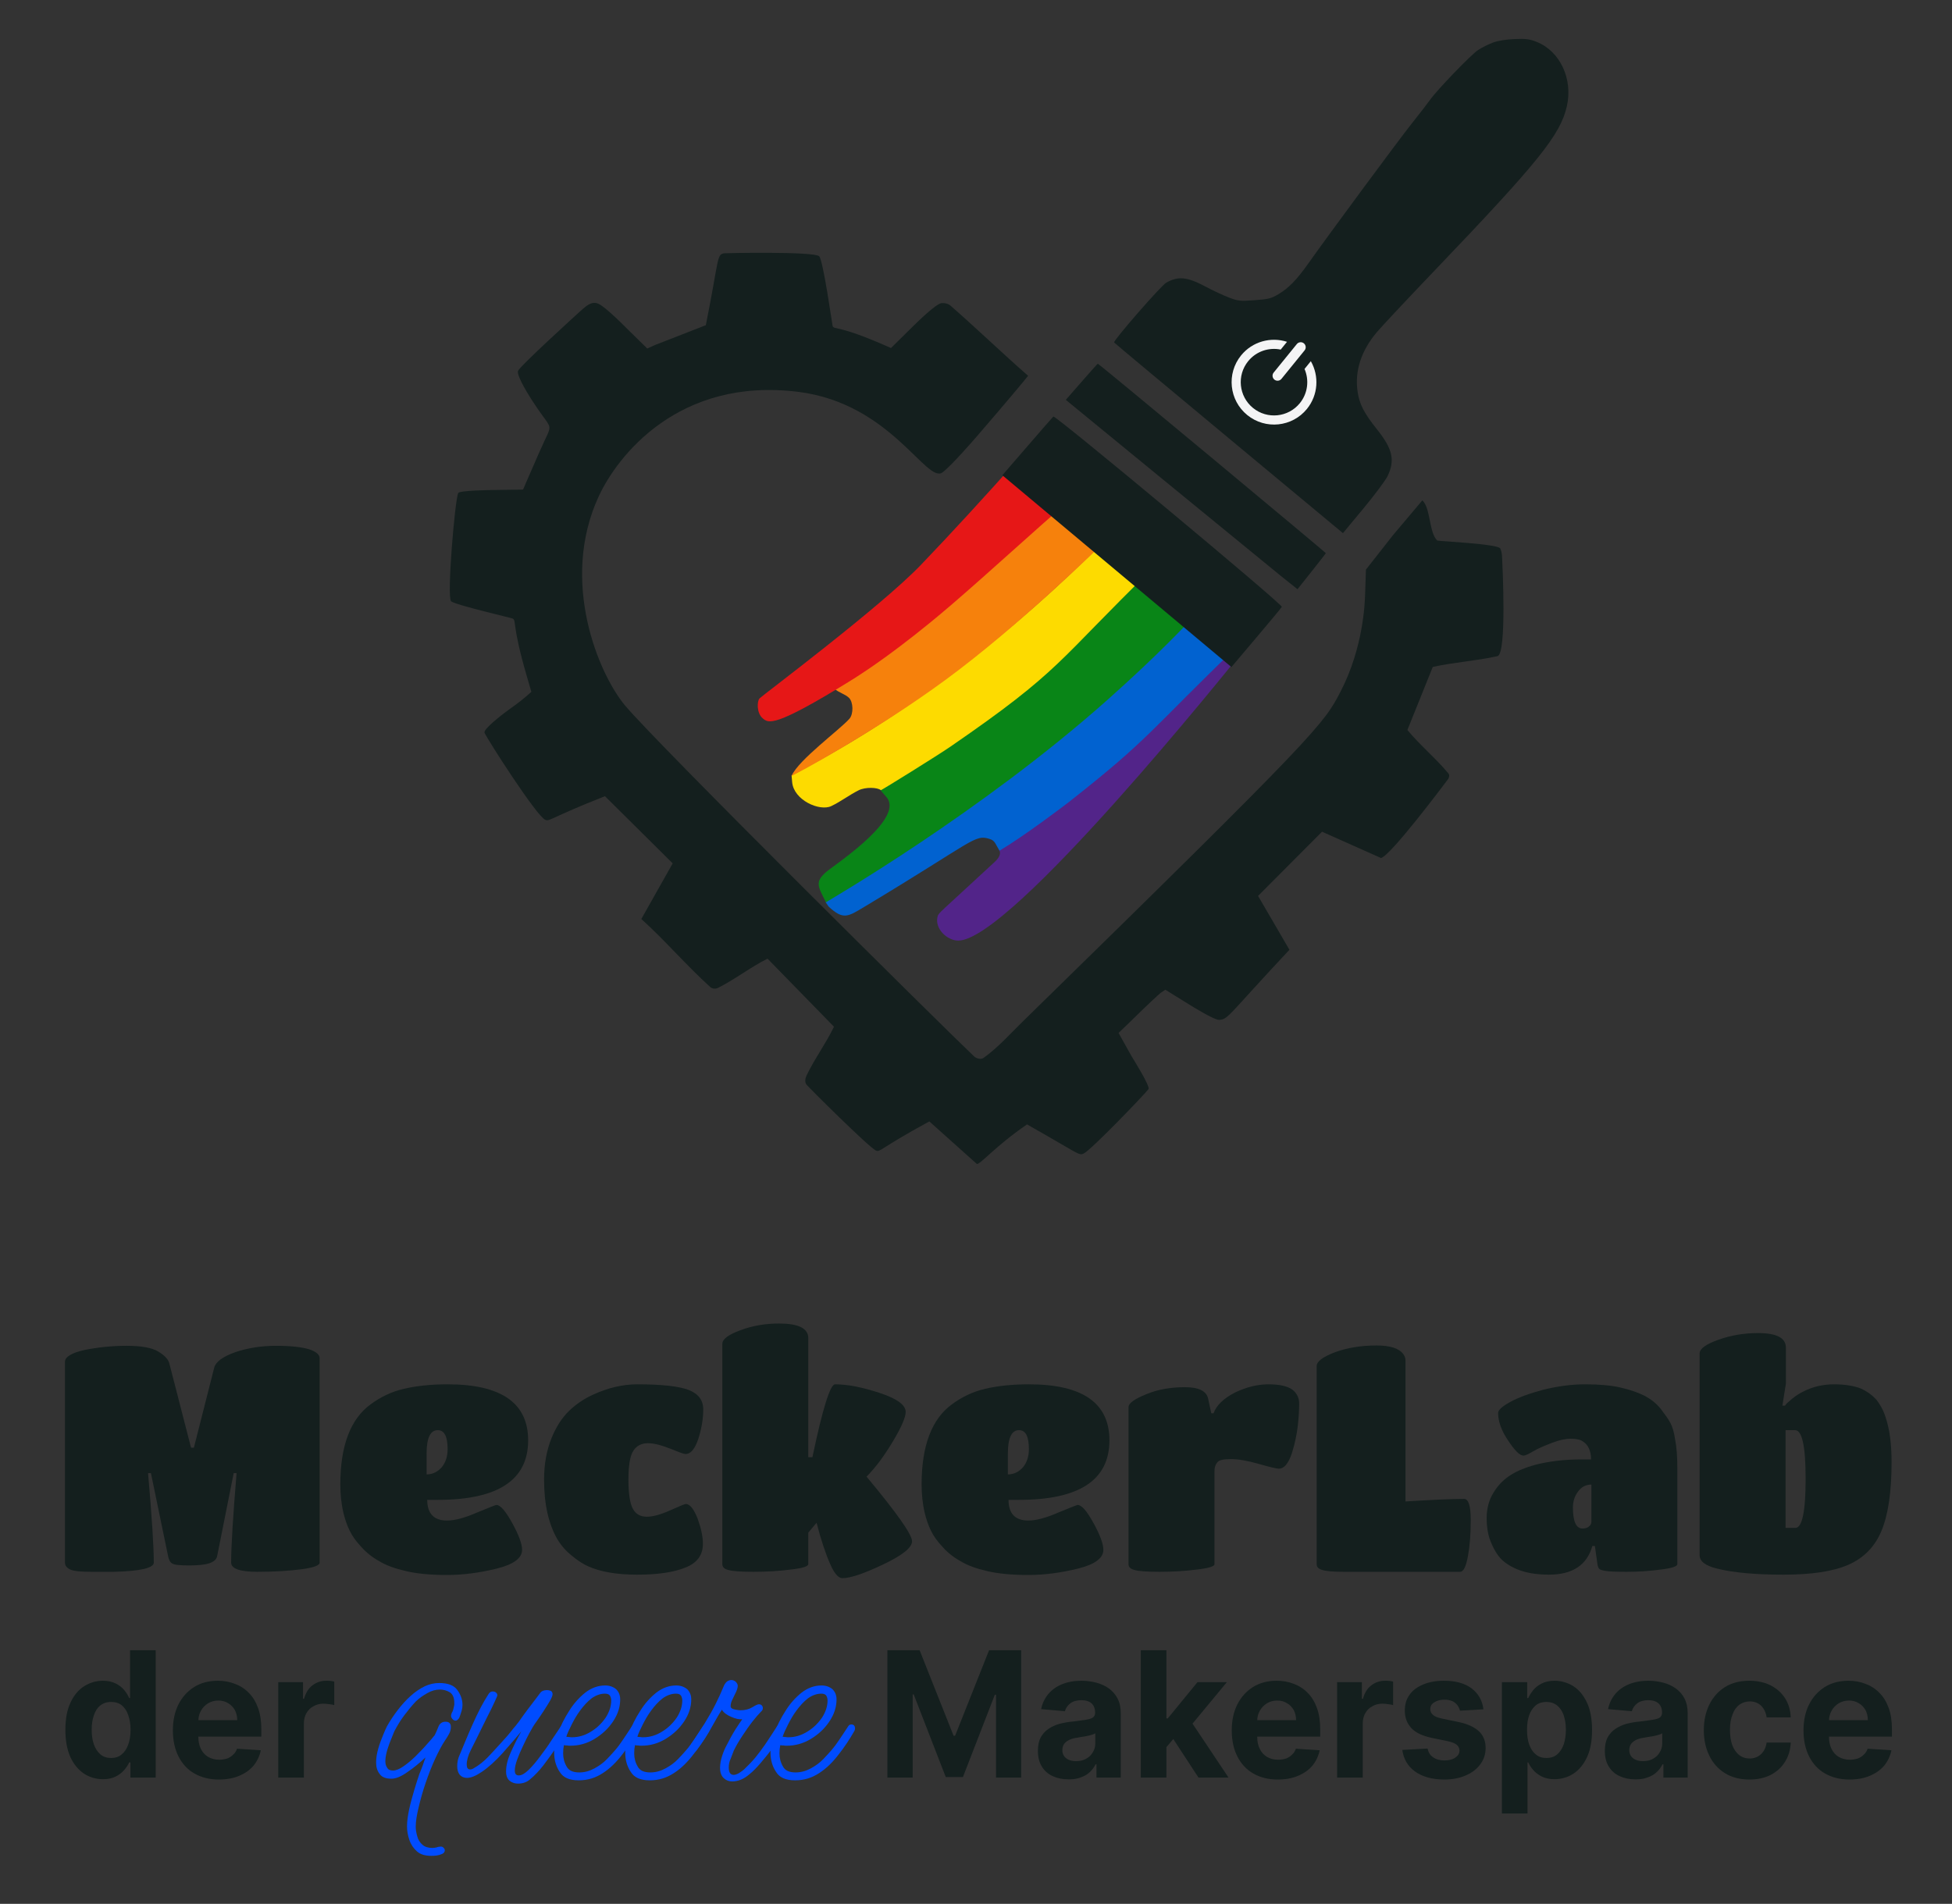 <?xml version="1.0" encoding="UTF-8" standalone="no"?>
<!DOCTYPE svg PUBLIC "-//W3C//DTD SVG 1.1//EN" "http://www.w3.org/Graphics/SVG/1.1/DTD/svg11.dtd">
<svg width="100%" height="100%" viewBox="0 0 1307 1275" version="1.1" xmlns="http://www.w3.org/2000/svg" xmlns:xlink="http://www.w3.org/1999/xlink" xml:space="preserve" xmlns:serif="http://www.serif.com/" style="fill-rule:evenodd;clip-rule:evenodd;stroke-linejoin:round;stroke-miterlimit:2;">
    <rect x="0" y="0" width="1307" height="1275" fill="#333333" stroke="none"/>
    <g id="ArtBoard2" transform="matrix(0.488,0,0,0.607,429.812,169.312)">
        <rect x="-881" y="-279" width="2679" height="2101" style="fill:none;"/>
        <clipPath id="_clip1">
            <rect x="-881" y="-279" width="2679" height="2101"/>
        </clipPath>
        <g clip-path="url(#_clip1)">
            <g id="ArtBoard1" transform="matrix(1.791,0,0,1.671,-273.513,-477.682)">
                <rect x="-1" y="113" width="904" height="791" style="fill:none;"/>
                <g transform="matrix(1.144,0,0,0.986,-130.306,13.385)">
                    <path d="M302.354,276.671C297.38,277.692 299.145,279.937 290.197,324.815L256.225,338.065L250.95,340.418L239.725,329.402C235.226,324.987 230.823,320.459 226.07,316.317C217.174,308.566 215.079,307.275 206.331,315.232C202.895,318.357 165.571,352.308 164.428,355.41C163.189,358.769 173.071,374.005 174.04,375.5C184.291,391.307 186.737,390.977 184.892,396.198C183.906,398.988 183.36,398.706 169.901,430.009L167.801,434.889L146.934,435.195C145.122,435.221 125.193,435.512 124.376,437.193C122.169,441.732 116.621,506.998 119.615,509.695C122.307,512.119 159.578,520.696 160.724,521.23C163.577,522.56 159.986,524.352 170.184,559.424L173.361,570.349L169.431,573.769C164.878,577.73 159.797,581.041 155,584.704C153.828,585.599 140.901,595.469 142,597.771C144.741,603.514 176.832,653.449 182.587,655.976C185.74,657.36 185.49,654.833 222.648,640.213L268,685.193L247,722.448C263.081,736.943 277.15,753.571 293.231,768.066C294.477,769.189 296.73,769.376 298.231,768.628C309.761,762.886 319.988,754.742 331.518,749L376,794.581C370.62,805.859 363.017,815.984 357.637,827.263C356.776,829.068 356.311,831.691 357.548,833.263C359.331,835.53 398.997,874.927 404.007,877.452C406.921,878.92 406.493,876.103 439.865,858C442.408,860.277 471.658,886.46 471.658,886.46C473.739,887.151 484.137,874.45 505.288,860C539.773,879.452 539.954,881.14 543.27,879.485C548.442,876.904 584.427,839.479 586.621,836.358C587.922,834.508 576.225,815.904 575.163,814.124L566.585,798.749L574.059,791.55C584.22,781.541 593.746,772.557 595.229,771.586L597.924,769.82L614.2,779.91C615.707,780.844 630.815,790.211 633.928,790C640.146,789.579 639.297,787.6 681,743.05L660,706.993L702.833,664C705.996,665.41 742.365,681.623 742.365,681.623C749.123,679.605 783.941,633.196 787.271,628.757C788.018,627.762 788.304,625.99 787.51,625.032C778.98,614.751 768.53,606.17 760,595.889L776.987,553.679C791.276,550.461 806.038,549.653 820.327,546.435C826.683,545.004 823.648,484.889 823.377,479.539C823.288,477.774 822.958,475.974 822.227,474.365C820.804,471.235 780.482,469.429 780.037,469.023C774.406,463.888 775.643,447.246 770.012,442.111L750.218,465.591L732.239,488.5L731.666,505.5C731.487,510.816 730.482,540.689 715.345,569.96C704.057,591.789 701.82,596.116 502.281,791.243C493.795,799.542 485.835,808.561 476.177,815.461C474.431,816.708 471.384,815.904 469.823,814.432C450.121,795.861 257.786,605.336 236.115,579.5C218.402,558.382 192.199,496.23 218.437,439.482C230.886,412.556 271.822,359.386 352.166,369.463C414.317,377.258 438.081,431.411 448.721,423.361C454.985,418.622 470.645,400.466 472.445,398.378C492.467,375.165 503.328,362.111 506.017,358.692C489.589,344.39 470.506,326.059 454.078,311.757C452.512,310.394 450.173,309.876 448.102,310.007C444.462,310.238 430.811,323.706 429.446,325.053L414.189,340.106L410.345,338.421C378.46,324.443 376.451,328.092 375.093,325.41C374.987,325.2 368.726,281.112 366.096,278.65C362.526,275.308 303.053,276.528 302.354,276.671" style="fill:rgb(20,31,30);"/>
                </g>
                <g transform="matrix(0.997,-0.064,0.085,0.982,-33.449,38.686)">
                    <g transform="matrix(1.144,0,0,1.001,-195.532,61.935)">
                        <path d="M687.56,495.688C626.977,551.562 571.842,588.212 561,595.22C548.763,603.13 535.236,607.952 523.163,616.11C522.604,616.488 526.703,619.261 519.733,624.818C480.416,656.165 479.852,655.874 479.026,658.25C476.198,666.39 484.377,674.957 491.625,675.457C526.702,677.879 683.695,509.643 698.742,493.519C697.141,492.119 695.161,489.671 694.422,490.079C694.422,490.079 691.321,492.381 689.387,494.164" style="fill:rgb(82,36,137);"/>
                    </g>
                    <g transform="matrix(1.144,0,0,1.001,-194.387,61.935)">
                        <path d="M664.941,469.333C559.944,565.965 439.312,619.905 417.772,630.609L403.917,643.205L405.772,646.342C414.923,656.086 417.951,654.061 429.831,648.085C506.496,609.52 506.691,605.079 516.713,609.142C520.399,610.636 520.212,613.069 522.714,617.408C539.062,609.349 567.987,590.701 571.697,588.205C629.125,549.562 627.473,546.065 694.387,490.478C691.373,486.896 670.382,464.325 670.382,464.325L664.941,469.333" style="fill:rgb(1,98,208);"/>
                    </g>
                    <g transform="matrix(1.144,0,0,1.001,-194.387,61.935)">
                        <path d="M628,444.705C612.629,458.704 597.599,472.99 581.219,485.794C559.081,503.098 537.049,518.042 517.391,530.342C477.635,555.215 447.586,569.274 445.995,570.167C446.963,573.308 450.172,575.437 451.14,578.578C456.046,594.487 410.243,619.545 405.481,623.261C397.947,629.14 399.343,631.925 404.164,643.257C406.173,642.123 511.916,591.094 602.034,522.237C640.128,493.131 660.043,474.413 664.914,469.921L670.169,464.5L655.695,450.25C650.734,445.366 647.224,437.239 640.361,436.071C635.466,435.238 631.671,441.362 628,444.705Z" style="fill:rgb(9,133,23);"/>
                    </g>
                    <g transform="matrix(1.144,0,0,1.001,-194.387,62.937)">
                        <path d="M607.391,415.305C543.708,470.735 470.591,518.473 402.5,549.078L387.5,555.82L387.557,560.319C387.712,572.492 404.456,581.376 412.462,578.292C419.078,575.743 425.061,571.742 431.624,569.06C436.237,567.174 444.355,568.019 446.417,570.136C448.238,569.476 485.761,549.916 495.144,544.44C573.57,498.668 569.832,493.478 639.54,435.065L626.206,422.194L613.359,410.11L607.391,415.305" style="fill:rgb(253,219,0);"/>
                    </g>
                    <g transform="matrix(1.144,0,0,1.001,-193.243,62.937)">
                        <path d="M576.5,391.618C531.675,428.357 482.688,459.72 435,492.659C430.298,495.907 424.228,496.795 419.526,500.043C422.061,502.89 426.183,503.998 428.718,506.845C431.416,509.875 431.029,517.874 427.953,520.866C420.849,527.778 391.994,545.727 386.502,556.062C387.514,556.198 444.454,530.752 494.292,499.528C545.846,467.229 602.006,419.827 610.908,412.313L613.5,410.125L603.5,400.751C598,395.595 591.7,389.772 589.5,387.81L585.5,384.242L576.5,391.618" style="fill:rgb(246,129,12);"/>
                    </g>
                    <g transform="matrix(1.144,0,0,1.001,-193.243,61.935)">
                        <path d="M553.274,357.238C529.072,380.526 507.194,401.201 483.5,422.521C454.29,448.803 371.085,501.822 368.971,503.764C367.03,505.548 366.19,513.569 370.149,517.341C373.815,520.835 377.299,524.155 430.032,496.783C461.941,480.22 496.499,454.691 502,450.627C530.56,429.529 558.44,407.217 587,386.119L560.889,360.161L555.2,354.904" style="fill:rgb(230,23,23);"/>
                    </g>
                </g>
                <g id="pinsel-schalter-weiß" serif:id="pinsel schalter weiß" transform="matrix(1,0,0,1,1.144,0.986)">
                    <g id="pinsel-voll" transform="matrix(1.141,-0.074,0.085,0.984,-235.498,124.829)">
                        <path d="M601.013,306.519C601.013,306.519 623.774,284 624.148,284C624.947,284 767,421.465 767,421.841C767,422.218 746.283,444.5 746.283,444.5L735.892,434.855C730.176,429.551 601.013,306.519 601.013,306.519ZM554.889,353.631C554.889,353.631 591.657,317 591.873,317C594.256,317 735.054,453.259 734.953,455.468C734.927,456.036 698.294,493.124 698.294,493.124L554.889,353.631ZM904.105,89.527C907.574,88.558 912.733,88.119 918.556,88.298C926.045,88.527 928.582,89.05 933.217,91.318C948.321,98.707 955.614,117.758 950.179,135.628C944.439,154.504 928.853,171.141 853,239.358C834.025,256.423 815.544,273.399 811.931,277.083C800.694,288.542 795.328,301.626 796.212,315.409C796.763,323.993 799.382,330.234 807.255,341.73C816.785,355.646 817.947,363.296 812.08,373.505C810.501,376.252 802.507,385.445 794.316,393.933L779.422,409.365C779.422,409.365 636.142,271.103 636.092,270.617C635.922,268.977 670.255,235.107 673.785,233.432C682.265,229.408 688.133,230.464 700.348,238.216C704.665,240.956 711.19,244.615 714.848,246.349C720.996,249.261 722.295,249.5 732,249.5C741.44,249.5 743.067,249.221 748.121,246.739C755.268,243.229 761.13,238.055 769.671,227.716C785.038,209.115 835.603,150.465 845.674,139.561C851.628,133.114 857.625,126.454 859,124.761C864.026,118.573 888.842,96.404 893.706,93.757C896.458,92.259 901.137,90.355 904.105,89.527Z" style="fill:rgb(20,31,30);"/>
                    </g>
                    <g id="on-off-schalter" serif:id="on/off-schalter" transform="matrix(0.678,0.475,-0.639,0.678,369.405,-257.052)">
                        <g transform="matrix(1.24,0,0,1.068,-60.218,108.48)">
                            <path d="M673.855,237.027C685.054,241.381 693,252.27 693,265C693,281.557 679.557,295 663,295C646.443,295 633,281.557 633,265C633,252.27 640.946,241.381 652.145,237.027L652.145,244.112C644.611,248.039 639.462,255.923 639.462,265C639.462,277.991 650.009,288.538 663,288.538C675.991,288.538 686.538,277.991 686.538,265C686.538,255.923 681.389,248.039 673.855,244.112L673.855,237.027Z" style="fill:rgb(244,244,245);"/>
                        </g>
                        <g transform="matrix(0.462,-1.17354e-16,-4.57746e-16,1.104,482.857,132.582)">
                            <path d="M611,204.429L611,229.571C611,231.464 606.743,233 601.5,233C596.257,233 592,231.464 592,229.571L592,204.429C592,202.536 596.257,201 601.5,201C606.743,201 611,202.536 611,204.429Z" style="fill:rgb(244,244,245);"/>
                        </g>
                    </g>
                </g>
            </g>
            <g transform="matrix(2.878,0,0,2.314,-704.378,-774.661)">
                <g transform="matrix(12.647,0,0,12.647,-9739.16,-14288)">
                    <g transform="matrix(12,0,0,12,767.2,1205.95)">
                        <path d="M0.194,-0L0.122,-0C0.09,-0 0.068,-0.002 0.057,-0.007C0.046,-0.012 0.04,-0.019 0.04,-0.029L0.04,-0.66C0.04,-0.675 0.061,-0.688 0.102,-0.697C0.142,-0.705 0.186,-0.71 0.233,-0.71C0.28,-0.71 0.313,-0.704 0.333,-0.692C0.353,-0.68 0.365,-0.667 0.368,-0.654L0.436,-0.39L0.445,-0.39L0.509,-0.642C0.514,-0.66 0.536,-0.676 0.575,-0.69C0.614,-0.703 0.656,-0.71 0.703,-0.71C0.75,-0.71 0.784,-0.706 0.807,-0.699C0.829,-0.692 0.84,-0.682 0.84,-0.671L0.84,-0.029C0.84,-0.02 0.821,-0.013 0.783,-0.008C0.745,-0.003 0.699,-0 0.644,-0C0.589,-0 0.562,-0.01 0.562,-0.029C0.562,-0.082 0.568,-0.175 0.579,-0.31L0.57,-0.31L0.518,-0.049C0.516,-0.039 0.508,-0.032 0.494,-0.027C0.479,-0.022 0.458,-0.02 0.429,-0.02C0.4,-0.02 0.383,-0.022 0.377,-0.026C0.37,-0.03 0.366,-0.038 0.364,-0.049L0.31,-0.31L0.301,-0.31C0.313,-0.173 0.319,-0.079 0.319,-0.029C0.319,-0.012 0.277,-0.002 0.194,-0Z" style="fill:rgb(20,31,30);fill-rule:nonzero;"/>
                    </g>
                    <g transform="matrix(12,0,0,12,777.76,1205.95)">
                        <path d="M0.298,-0.226C0.298,-0.183 0.319,-0.161 0.36,-0.161C0.384,-0.161 0.415,-0.169 0.454,-0.186C0.493,-0.202 0.513,-0.21 0.515,-0.21C0.528,-0.21 0.544,-0.191 0.565,-0.153C0.586,-0.115 0.596,-0.087 0.596,-0.069C0.596,-0.043 0.569,-0.023 0.516,-0.01C0.463,0.003 0.411,0.01 0.36,0.01C0.309,0.01 0.266,0.006 0.232,-0.002C0.197,-0.01 0.169,-0.02 0.148,-0.033C0.126,-0.045 0.107,-0.06 0.091,-0.078C0.074,-0.096 0.062,-0.113 0.054,-0.13C0.046,-0.146 0.04,-0.164 0.035,-0.184C0.028,-0.213 0.025,-0.244 0.025,-0.275C0.025,-0.396 0.057,-0.48 0.12,-0.526C0.151,-0.549 0.186,-0.566 0.225,-0.575C0.264,-0.584 0.309,-0.589 0.362,-0.589C0.531,-0.589 0.615,-0.53 0.615,-0.413C0.615,-0.288 0.52,-0.226 0.331,-0.226L0.298,-0.226ZM0.296,-0.372L0.296,-0.306C0.315,-0.306 0.331,-0.314 0.344,-0.329C0.356,-0.344 0.362,-0.363 0.362,-0.385C0.362,-0.425 0.352,-0.445 0.331,-0.445C0.308,-0.445 0.296,-0.421 0.296,-0.372Z" style="fill:rgb(20,31,30);fill-rule:nonzero;"/>
                    </g>
                    <g transform="matrix(12,0,0,12,785.44,1205.95)">
                        <path d="M0.164,-0.017C0.148,-0.024 0.131,-0.035 0.113,-0.05C0.094,-0.065 0.079,-0.082 0.067,-0.102C0.039,-0.15 0.025,-0.213 0.025,-0.29C0.025,-0.338 0.033,-0.381 0.048,-0.419C0.063,-0.456 0.082,-0.485 0.104,-0.506C0.126,-0.527 0.151,-0.544 0.18,-0.557C0.226,-0.578 0.272,-0.589 0.318,-0.589C0.395,-0.589 0.449,-0.583 0.48,-0.571C0.51,-0.559 0.525,-0.539 0.525,-0.51C0.525,-0.481 0.52,-0.451 0.51,-0.419C0.499,-0.386 0.486,-0.37 0.469,-0.37C0.464,-0.37 0.448,-0.376 0.421,-0.387C0.393,-0.398 0.37,-0.404 0.351,-0.404C0.331,-0.404 0.316,-0.396 0.306,-0.381C0.295,-0.365 0.29,-0.334 0.29,-0.29C0.29,-0.245 0.295,-0.214 0.304,-0.198C0.313,-0.181 0.328,-0.173 0.348,-0.173C0.367,-0.173 0.392,-0.18 0.421,-0.193C0.45,-0.206 0.467,-0.213 0.47,-0.213C0.483,-0.213 0.495,-0.198 0.507,-0.168C0.518,-0.138 0.524,-0.111 0.524,-0.088C0.524,-0.052 0.505,-0.027 0.468,-0.013C0.431,0.002 0.38,0.009 0.317,0.009C0.253,0.009 0.202,0 0.164,-0.017Z" style="fill:rgb(20,31,30);fill-rule:nonzero;"/>
                    </g>
                    <g transform="matrix(12,0,0,12,792.04,1205.95)">
                        <path d="M0.305,-0.024C0.305,-0.017 0.286,-0.011 0.249,-0.007C0.212,-0.002 0.173,-0 0.132,-0C0.091,-0 0.065,-0.002 0.053,-0.006C0.041,-0.009 0.035,-0.015 0.035,-0.024L0.035,-0.716C0.035,-0.731 0.054,-0.745 0.092,-0.759C0.129,-0.773 0.17,-0.78 0.213,-0.78C0.274,-0.78 0.305,-0.765 0.305,-0.734L0.305,-0.36L0.318,-0.36C0.35,-0.513 0.374,-0.589 0.389,-0.589C0.428,-0.589 0.474,-0.58 0.529,-0.562C0.584,-0.544 0.611,-0.524 0.611,-0.502C0.611,-0.486 0.598,-0.455 0.571,-0.41C0.544,-0.365 0.517,-0.328 0.488,-0.299C0.583,-0.185 0.631,-0.117 0.631,-0.096C0.631,-0.076 0.601,-0.052 0.54,-0.023C0.479,0.006 0.437,0.02 0.412,0.02C0.4,0.02 0.387,0.006 0.374,-0.024C0.361,-0.053 0.346,-0.096 0.331,-0.154L0.305,-0.123L0.305,-0.024Z" style="fill:rgb(20,31,30);fill-rule:nonzero;"/>
                    </g>
                    <g transform="matrix(12,0,0,12,799.672,1205.95)">
                        <path d="M0.298,-0.226C0.298,-0.183 0.319,-0.161 0.36,-0.161C0.384,-0.161 0.415,-0.169 0.454,-0.186C0.493,-0.202 0.513,-0.21 0.515,-0.21C0.528,-0.21 0.544,-0.191 0.565,-0.153C0.586,-0.115 0.596,-0.087 0.596,-0.069C0.596,-0.043 0.569,-0.023 0.516,-0.01C0.463,0.003 0.411,0.01 0.36,0.01C0.309,0.01 0.266,0.006 0.232,-0.002C0.197,-0.01 0.169,-0.02 0.148,-0.033C0.126,-0.045 0.107,-0.06 0.091,-0.078C0.074,-0.096 0.062,-0.113 0.054,-0.13C0.046,-0.146 0.04,-0.164 0.035,-0.184C0.028,-0.213 0.025,-0.244 0.025,-0.275C0.025,-0.396 0.057,-0.48 0.12,-0.526C0.151,-0.549 0.186,-0.566 0.225,-0.575C0.264,-0.584 0.309,-0.589 0.362,-0.589C0.531,-0.589 0.615,-0.53 0.615,-0.413C0.615,-0.288 0.52,-0.226 0.331,-0.226L0.298,-0.226ZM0.296,-0.372L0.296,-0.306C0.315,-0.306 0.331,-0.314 0.344,-0.329C0.356,-0.344 0.362,-0.363 0.362,-0.385C0.362,-0.425 0.352,-0.445 0.331,-0.445C0.308,-0.445 0.296,-0.421 0.296,-0.372Z" style="fill:rgb(20,31,30);fill-rule:nonzero;"/>
                    </g>
                    <g transform="matrix(12,0,0,12,807.352,1205.95)">
                        <path d="M0.305,-0.316L0.305,-0.024C0.305,-0.017 0.286,-0.011 0.249,-0.007C0.211,-0.002 0.172,-0 0.132,-0C0.091,-0 0.065,-0.002 0.053,-0.006C0.041,-0.009 0.035,-0.015 0.035,-0.024L0.035,-0.517C0.035,-0.53 0.054,-0.543 0.091,-0.558C0.127,-0.573 0.168,-0.58 0.212,-0.58C0.255,-0.58 0.28,-0.568 0.285,-0.544L0.295,-0.498L0.302,-0.498C0.311,-0.523 0.334,-0.545 0.369,-0.563C0.404,-0.58 0.44,-0.589 0.475,-0.589C0.51,-0.589 0.535,-0.583 0.55,-0.572C0.564,-0.561 0.571,-0.546 0.571,-0.529C0.571,-0.511 0.57,-0.488 0.567,-0.461C0.564,-0.434 0.558,-0.404 0.548,-0.372C0.537,-0.34 0.524,-0.324 0.507,-0.324C0.5,-0.324 0.479,-0.329 0.444,-0.339C0.409,-0.349 0.38,-0.354 0.357,-0.354C0.333,-0.354 0.319,-0.351 0.314,-0.344C0.308,-0.337 0.305,-0.328 0.305,-0.316Z" style="fill:rgb(20,31,30);fill-rule:nonzero;"/>
                    </g>
                    <g transform="matrix(12,0,0,12,814.384,1205.95)">
                        <path d="M0.124,-0C0.091,-0 0.068,-0.002 0.057,-0.006C0.046,-0.009 0.04,-0.015 0.04,-0.024L0.04,-0.646C0.04,-0.661 0.059,-0.675 0.098,-0.69C0.137,-0.704 0.18,-0.711 0.228,-0.711C0.271,-0.711 0.299,-0.702 0.312,-0.684C0.317,-0.677 0.319,-0.671 0.319,-0.664L0.319,-0.221C0.4,-0.226 0.462,-0.229 0.503,-0.229C0.517,-0.229 0.524,-0.207 0.524,-0.163C0.524,-0.118 0.521,-0.08 0.515,-0.048C0.509,-0.016 0.501,-0 0.491,-0L0.124,-0Z" style="fill:rgb(20,31,30);fill-rule:nonzero;"/>
                    </g>
                    <g transform="matrix(12,0,0,12,820.912,1205.95)">
                        <path d="M0.225,0.009C0.164,0.009 0.117,-0.005 0.082,-0.034C0.068,-0.046 0.056,-0.064 0.046,-0.087C0.035,-0.11 0.03,-0.138 0.03,-0.169C0.03,-0.2 0.038,-0.228 0.053,-0.251C0.067,-0.274 0.086,-0.292 0.107,-0.305C0.128,-0.318 0.153,-0.328 0.182,-0.336C0.225,-0.347 0.273,-0.353 0.325,-0.353L0.358,-0.353C0.358,-0.38 0.349,-0.4 0.33,-0.411C0.322,-0.416 0.31,-0.418 0.294,-0.418C0.277,-0.418 0.258,-0.414 0.235,-0.405C0.212,-0.396 0.192,-0.388 0.177,-0.379C0.162,-0.37 0.151,-0.365 0.146,-0.365C0.134,-0.365 0.118,-0.381 0.097,-0.413C0.076,-0.444 0.066,-0.473 0.066,-0.499C0.066,-0.508 0.078,-0.519 0.103,-0.533C0.128,-0.547 0.163,-0.56 0.208,-0.572C0.253,-0.583 0.296,-0.589 0.339,-0.589C0.382,-0.589 0.419,-0.586 0.45,-0.579C0.481,-0.572 0.506,-0.563 0.526,-0.553C0.545,-0.543 0.562,-0.53 0.576,-0.513C0.589,-0.496 0.6,-0.481 0.607,-0.468C0.614,-0.455 0.619,-0.437 0.622,-0.416C0.627,-0.391 0.629,-0.361 0.629,-0.325L0.629,-0.024C0.629,-0.017 0.611,-0.011 0.576,-0.007C0.54,-0.002 0.505,-0 0.47,-0C0.435,-0 0.412,-0.001 0.402,-0.003C0.391,-0.005 0.385,-0.007 0.383,-0.01C0.381,-0.013 0.379,-0.017 0.378,-0.024L0.37,-0.081L0.362,-0.081C0.345,-0.021 0.3,0.009 0.225,0.009ZM0.359,-0.157L0.359,-0.274C0.342,-0.274 0.328,-0.267 0.317,-0.252C0.306,-0.237 0.301,-0.221 0.301,-0.202C0.301,-0.158 0.311,-0.136 0.331,-0.136C0.34,-0.136 0.347,-0.138 0.352,-0.143C0.357,-0.147 0.359,-0.152 0.359,-0.157Z" style="fill:rgb(20,31,30);fill-rule:nonzero;"/>
                    </g>
                    <g transform="matrix(12,0,0,12,828.88,1205.95)">
                        <path d="M0.09,-0.01C0.053,-0.019 0.035,-0.033 0.035,-0.052L0.035,-0.686C0.035,-0.701 0.055,-0.715 0.094,-0.729C0.133,-0.743 0.175,-0.75 0.218,-0.75C0.277,-0.75 0.306,-0.735 0.306,-0.704L0.306,-0.591L0.295,-0.522L0.303,-0.522C0.307,-0.528 0.315,-0.535 0.326,-0.544C0.337,-0.553 0.348,-0.56 0.36,-0.566C0.389,-0.581 0.422,-0.589 0.457,-0.589C0.492,-0.589 0.52,-0.584 0.541,-0.576C0.561,-0.567 0.577,-0.555 0.59,-0.541C0.602,-0.526 0.612,-0.508 0.619,-0.486C0.632,-0.448 0.638,-0.401 0.638,-0.344C0.638,-0.25 0.627,-0.178 0.606,-0.128C0.585,-0.078 0.55,-0.043 0.502,-0.022C0.454,-0.001 0.386,0.009 0.299,0.009C0.212,0.009 0.142,0.003 0.09,-0.01ZM0.305,-0.138L0.336,-0.138C0.357,-0.138 0.368,-0.189 0.368,-0.292C0.368,-0.394 0.357,-0.445 0.335,-0.445L0.305,-0.445L0.305,-0.138Z" style="fill:rgb(20,31,30);fill-rule:nonzero;"/>
                    </g>
                </g>
                <g transform="matrix(0.281,0,0,0.29,-295.072,634.541)">
                    <g transform="matrix(288,0,0,288,931.393,1473.23)">
                        <path d="M0.261,0.009C0.22,0.009 0.182,-0.002 0.149,-0.023C0.116,-0.045 0.089,-0.076 0.069,-0.118C0.05,-0.16 0.04,-0.211 0.04,-0.272C0.04,-0.335 0.05,-0.387 0.07,-0.428C0.09,-0.47 0.117,-0.501 0.151,-0.522C0.184,-0.542 0.221,-0.553 0.261,-0.553C0.291,-0.553 0.317,-0.547 0.337,-0.537C0.358,-0.527 0.375,-0.514 0.387,-0.499C0.4,-0.484 0.409,-0.469 0.416,-0.454L0.421,-0.454L0.421,-0.727L0.572,-0.727L0.572,-0L0.423,-0L0.423,-0.087L0.416,-0.087C0.409,-0.072 0.399,-0.057 0.386,-0.043C0.373,-0.028 0.356,-0.016 0.336,-0.006C0.316,0.004 0.291,0.009 0.261,0.009ZM0.309,-0.112C0.334,-0.112 0.354,-0.118 0.371,-0.132C0.388,-0.145 0.401,-0.164 0.41,-0.188C0.419,-0.212 0.424,-0.24 0.424,-0.273C0.424,-0.305 0.419,-0.333 0.41,-0.357C0.402,-0.381 0.389,-0.399 0.372,-0.413C0.355,-0.426 0.334,-0.432 0.309,-0.432C0.284,-0.432 0.263,-0.425 0.246,-0.412C0.229,-0.399 0.216,-0.38 0.208,-0.356C0.199,-0.332 0.195,-0.304 0.195,-0.273C0.195,-0.241 0.199,-0.213 0.208,-0.189C0.217,-0.165 0.23,-0.146 0.247,-0.132C0.264,-0.118 0.285,-0.112 0.309,-0.112Z" style="fill:rgb(20,31,30);fill-rule:nonzero;"/>
                    </g>
                    <g transform="matrix(288,0,0,288,1114.34,1473.23)">
                        <path d="M0.309,0.011C0.253,0.011 0.205,-0.001 0.164,-0.024C0.124,-0.046 0.093,-0.079 0.071,-0.121C0.049,-0.163 0.038,-0.213 0.038,-0.27C0.038,-0.326 0.049,-0.376 0.071,-0.418C0.093,-0.46 0.124,-0.493 0.163,-0.517C0.203,-0.541 0.249,-0.553 0.303,-0.553C0.339,-0.553 0.373,-0.547 0.404,-0.535C0.435,-0.524 0.462,-0.507 0.485,-0.484C0.509,-0.461 0.527,-0.432 0.54,-0.397C0.553,-0.362 0.559,-0.322 0.559,-0.276L0.559,-0.234L0.099,-0.234L0.099,-0.328L0.417,-0.328C0.417,-0.35 0.412,-0.369 0.403,-0.386C0.393,-0.402 0.38,-0.416 0.363,-0.425C0.347,-0.435 0.327,-0.44 0.305,-0.44C0.283,-0.44 0.262,-0.434 0.245,-0.424C0.227,-0.413 0.213,-0.399 0.203,-0.381C0.193,-0.364 0.188,-0.344 0.188,-0.323L0.188,-0.234C0.188,-0.207 0.193,-0.183 0.203,-0.164C0.213,-0.144 0.227,-0.129 0.246,-0.118C0.264,-0.108 0.286,-0.102 0.311,-0.102C0.328,-0.102 0.344,-0.105 0.358,-0.109C0.371,-0.114 0.383,-0.121 0.393,-0.131C0.404,-0.14 0.411,-0.152 0.416,-0.165L0.556,-0.156C0.549,-0.123 0.534,-0.093 0.513,-0.068C0.491,-0.043 0.463,-0.024 0.428,-0.01C0.394,0.004 0.354,0.011 0.309,0.011Z" style="fill:rgb(20,31,30);fill-rule:nonzero;"/>
                    </g>
                    <g transform="matrix(288,0,0,288,1286.48,1473.23)">
                        <path d="M0.061,-0L0.061,-0.545L0.207,-0.545L0.207,-0.45L0.213,-0.45C0.223,-0.484 0.239,-0.51 0.263,-0.527C0.286,-0.544 0.313,-0.553 0.344,-0.553C0.351,-0.553 0.359,-0.553 0.368,-0.552C0.377,-0.551 0.385,-0.55 0.391,-0.548L0.391,-0.414C0.384,-0.416 0.374,-0.418 0.362,-0.419C0.349,-0.421 0.338,-0.422 0.327,-0.422C0.305,-0.422 0.285,-0.417 0.268,-0.407C0.25,-0.398 0.237,-0.385 0.227,-0.368C0.217,-0.351 0.212,-0.331 0.212,-0.309L0.212,-0L0.061,-0Z" style="fill:rgb(20,31,30);fill-rule:nonzero;"/>
                    </g>
                    <g transform="matrix(448.169,0,0,448.169,1470.98,1473.23)">
                        <path d="M0.207,0.287C0.184,0.287 0.166,0.282 0.153,0.271C0.14,0.26 0.13,0.246 0.124,0.229C0.118,0.212 0.115,0.196 0.115,0.179C0.115,0.161 0.118,0.14 0.123,0.117C0.128,0.094 0.135,0.07 0.142,0.047C0.149,0.024 0.156,0.003 0.162,-0.014C0.167,-0.025 0.171,-0.036 0.175,-0.046C0.178,-0.056 0.182,-0.065 0.185,-0.074C0.162,-0.053 0.139,-0.035 0.116,-0.02C0.093,-0.004 0.073,0.004 0.056,0.004C0.034,0.004 0.019,-0.002 0.011,-0.014C0.002,-0.025 -0.002,-0.039 -0.002,-0.056C-0.002,-0.072 0.001,-0.089 0.006,-0.106C0.011,-0.123 0.017,-0.139 0.024,-0.155C0.03,-0.169 0.035,-0.181 0.039,-0.188C0.051,-0.209 0.065,-0.229 0.08,-0.248C0.095,-0.267 0.111,-0.284 0.128,-0.299C0.145,-0.314 0.163,-0.326 0.182,-0.335C0.2,-0.343 0.218,-0.347 0.237,-0.347C0.269,-0.347 0.292,-0.339 0.305,-0.322C0.318,-0.305 0.325,-0.286 0.325,-0.267C0.325,-0.26 0.324,-0.253 0.322,-0.246C0.319,-0.236 0.316,-0.227 0.313,-0.22C0.309,-0.213 0.304,-0.209 0.299,-0.209C0.294,-0.209 0.29,-0.211 0.286,-0.216C0.282,-0.221 0.281,-0.225 0.282,-0.23C0.283,-0.235 0.285,-0.239 0.288,-0.244C0.29,-0.249 0.291,-0.253 0.292,-0.258C0.293,-0.261 0.293,-0.264 0.294,-0.267C0.294,-0.27 0.294,-0.272 0.294,-0.275C0.294,-0.293 0.288,-0.306 0.277,-0.313C0.265,-0.32 0.252,-0.323 0.239,-0.323C0.224,-0.323 0.208,-0.319 0.192,-0.31C0.175,-0.301 0.161,-0.291 0.149,-0.28C0.134,-0.265 0.12,-0.248 0.105,-0.229C0.09,-0.21 0.078,-0.19 0.067,-0.17C0.066,-0.167 0.062,-0.159 0.057,-0.146C0.051,-0.133 0.046,-0.119 0.041,-0.104C0.036,-0.088 0.033,-0.073 0.033,-0.06C0.033,-0.051 0.035,-0.043 0.04,-0.036C0.044,-0.029 0.051,-0.026 0.062,-0.026C0.073,-0.026 0.086,-0.031 0.101,-0.041C0.116,-0.051 0.131,-0.063 0.147,-0.078C0.162,-0.093 0.177,-0.107 0.19,-0.122C0.203,-0.136 0.213,-0.147 0.22,-0.156C0.224,-0.164 0.229,-0.174 0.234,-0.187C0.239,-0.199 0.248,-0.205 0.261,-0.205C0.274,-0.205 0.281,-0.199 0.281,-0.186C0.281,-0.177 0.279,-0.169 0.274,-0.16C0.269,-0.151 0.263,-0.142 0.258,-0.135C0.247,-0.119 0.235,-0.097 0.222,-0.07C0.209,-0.043 0.197,-0.013 0.186,0.018C0.175,0.049 0.166,0.08 0.159,0.109C0.152,0.137 0.148,0.161 0.148,0.18C0.148,0.191 0.15,0.203 0.154,0.216C0.157,0.228 0.164,0.238 0.173,0.246C0.182,0.254 0.195,0.258 0.211,0.258C0.216,0.258 0.222,0.257 0.227,0.256C0.232,0.254 0.238,0.253 0.243,0.253C0.248,0.253 0.251,0.255 0.254,0.258C0.257,0.261 0.258,0.264 0.258,0.267C0.258,0.272 0.255,0.277 0.248,0.28C0.241,0.283 0.234,0.285 0.226,0.286C0.218,0.287 0.212,0.287 0.207,0.287Z" style="fill:rgb(0,76,255);fill-rule:nonzero;"/>
                    </g>
                    <g transform="matrix(448.169,0,0,448.169,1613.95,1473.23)">
                        <path d="M0.216,0.022C0.205,0.022 0.194,0.019 0.185,0.012C0.176,0.005 0.171,-0.006 0.171,-0.023C0.171,-0.044 0.177,-0.067 0.188,-0.091C0.199,-0.115 0.212,-0.141 0.229,-0.17C0.208,-0.145 0.184,-0.119 0.158,-0.09C0.131,-0.061 0.105,-0.038 0.079,-0.021C0.056,-0.006 0.038,0.001 0.023,0.001C0.011,0.001 0.002,-0.003 -0.005,-0.011C-0.011,-0.019 -0.014,-0.029 -0.014,-0.042C-0.014,-0.057 -0.011,-0.071 -0.004,-0.085C0.011,-0.12 0.027,-0.158 0.046,-0.199C0.065,-0.24 0.084,-0.276 0.105,-0.307C0.107,-0.31 0.109,-0.312 0.112,-0.314C0.114,-0.315 0.117,-0.316 0.12,-0.316C0.125,-0.316 0.129,-0.315 0.133,-0.312C0.136,-0.309 0.138,-0.306 0.138,-0.302C0.138,-0.301 0.137,-0.299 0.136,-0.296C0.132,-0.287 0.125,-0.272 0.115,-0.252C0.104,-0.231 0.092,-0.208 0.079,-0.182C0.066,-0.156 0.052,-0.129 0.038,-0.102C0.027,-0.081 0.022,-0.063 0.022,-0.048C0.022,-0.036 0.026,-0.03 0.035,-0.03C0.039,-0.03 0.043,-0.031 0.048,-0.034C0.068,-0.045 0.086,-0.059 0.101,-0.074C0.116,-0.089 0.131,-0.105 0.146,-0.121C0.155,-0.131 0.165,-0.141 0.174,-0.151C0.183,-0.161 0.191,-0.171 0.2,-0.182C0.203,-0.185 0.21,-0.193 0.22,-0.206C0.229,-0.219 0.24,-0.233 0.252,-0.249C0.264,-0.264 0.275,-0.278 0.285,-0.291C0.294,-0.303 0.3,-0.31 0.302,-0.313C0.307,-0.318 0.315,-0.321 0.326,-0.321C0.331,-0.321 0.336,-0.32 0.341,-0.318C0.345,-0.315 0.347,-0.311 0.347,-0.306C0.347,-0.301 0.344,-0.294 0.338,-0.283C0.331,-0.272 0.324,-0.26 0.315,-0.247C0.306,-0.234 0.298,-0.222 0.29,-0.211C0.282,-0.2 0.276,-0.192 0.273,-0.187C0.27,-0.182 0.265,-0.173 0.258,-0.161C0.251,-0.148 0.243,-0.133 0.235,-0.116C0.226,-0.098 0.219,-0.082 0.213,-0.066C0.207,-0.05 0.204,-0.037 0.204,-0.026C0.204,-0.014 0.209,-0.008 0.219,-0.008C0.23,-0.008 0.242,-0.015 0.256,-0.028C0.27,-0.041 0.285,-0.058 0.3,-0.078C0.315,-0.097 0.33,-0.117 0.343,-0.137C0.356,-0.156 0.368,-0.173 0.377,-0.186C0.38,-0.189 0.382,-0.191 0.385,-0.192C0.388,-0.193 0.39,-0.193 0.391,-0.193C0.398,-0.193 0.402,-0.189 0.403,-0.181C0.403,-0.179 0.401,-0.173 0.396,-0.164C0.391,-0.155 0.387,-0.147 0.382,-0.141C0.376,-0.132 0.367,-0.119 0.355,-0.102C0.342,-0.084 0.328,-0.065 0.313,-0.046C0.297,-0.026 0.28,-0.008 0.261,0.007C0.249,0.017 0.234,0.022 0.216,0.022Z" style="fill:rgb(0,76,255);fill-rule:nonzero;"/>
                    </g>
                    <g transform="matrix(448.169,0,0,448.169,1764.98,1473.23)">
                        <path d="M0.109,0.01C0.074,0.01 0.05,-0 0.037,-0.021C0.023,-0.041 0.016,-0.065 0.016,-0.092C0.016,-0.112 0.021,-0.136 0.031,-0.164C0.041,-0.191 0.055,-0.218 0.073,-0.245C0.09,-0.272 0.111,-0.294 0.134,-0.312C0.157,-0.329 0.182,-0.338 0.209,-0.338C0.226,-0.338 0.24,-0.333 0.251,-0.324C0.261,-0.314 0.266,-0.302 0.266,-0.287C0.266,-0.259 0.257,-0.232 0.239,-0.206C0.221,-0.18 0.198,-0.159 0.169,-0.142C0.14,-0.125 0.11,-0.117 0.077,-0.117C0.073,-0.117 0.069,-0.117 0.065,-0.118C0.061,-0.118 0.057,-0.118 0.053,-0.119C0.051,-0.11 0.05,-0.1 0.05,-0.089C0.05,-0.072 0.054,-0.056 0.063,-0.041C0.071,-0.026 0.087,-0.019 0.111,-0.019C0.131,-0.019 0.15,-0.024 0.169,-0.034C0.188,-0.044 0.203,-0.055 0.216,-0.068C0.229,-0.081 0.239,-0.092 0.248,-0.102C0.257,-0.112 0.266,-0.124 0.275,-0.137C0.284,-0.15 0.296,-0.167 0.31,-0.188C0.313,-0.193 0.317,-0.195 0.322,-0.195C0.331,-0.195 0.336,-0.19 0.336,-0.18C0.336,-0.177 0.335,-0.174 0.334,-0.172C0.316,-0.141 0.296,-0.112 0.274,-0.085C0.252,-0.057 0.228,-0.034 0.201,-0.017C0.173,0.001 0.143,0.01 0.109,0.01ZM0.084,-0.148C0.109,-0.148 0.133,-0.155 0.156,-0.169C0.178,-0.182 0.196,-0.199 0.211,-0.22C0.225,-0.241 0.232,-0.262 0.232,-0.283C0.232,-0.29 0.23,-0.296 0.227,-0.301C0.223,-0.306 0.217,-0.308 0.208,-0.308C0.191,-0.308 0.174,-0.302 0.158,-0.291C0.142,-0.279 0.128,-0.264 0.115,-0.247C0.101,-0.229 0.091,-0.211 0.082,-0.194C0.073,-0.177 0.066,-0.162 0.062,-0.15C0.065,-0.149 0.069,-0.149 0.073,-0.149C0.076,-0.148 0.08,-0.148 0.084,-0.148Z" style="fill:rgb(0,76,255);fill-rule:nonzero;"/>
                    </g>
                    <g transform="matrix(448.169,0,0,448.169,1885.54,1473.23)">
                        <path d="M0.109,0.01C0.074,0.01 0.05,-0 0.037,-0.021C0.023,-0.041 0.016,-0.065 0.016,-0.092C0.016,-0.112 0.021,-0.136 0.031,-0.164C0.041,-0.191 0.055,-0.218 0.073,-0.245C0.09,-0.272 0.111,-0.294 0.134,-0.312C0.157,-0.329 0.182,-0.338 0.209,-0.338C0.226,-0.338 0.24,-0.333 0.251,-0.324C0.261,-0.314 0.266,-0.302 0.266,-0.287C0.266,-0.259 0.257,-0.232 0.239,-0.206C0.221,-0.18 0.198,-0.159 0.169,-0.142C0.14,-0.125 0.11,-0.117 0.077,-0.117C0.073,-0.117 0.069,-0.117 0.065,-0.118C0.061,-0.118 0.057,-0.118 0.053,-0.119C0.051,-0.11 0.05,-0.1 0.05,-0.089C0.05,-0.072 0.054,-0.056 0.063,-0.041C0.071,-0.026 0.087,-0.019 0.111,-0.019C0.131,-0.019 0.15,-0.024 0.169,-0.034C0.188,-0.044 0.203,-0.055 0.216,-0.068C0.229,-0.081 0.239,-0.092 0.248,-0.102C0.257,-0.112 0.266,-0.124 0.275,-0.137C0.284,-0.15 0.296,-0.167 0.31,-0.188C0.313,-0.193 0.317,-0.195 0.322,-0.195C0.331,-0.195 0.336,-0.19 0.336,-0.18C0.336,-0.177 0.335,-0.174 0.334,-0.172C0.316,-0.141 0.296,-0.112 0.274,-0.085C0.252,-0.057 0.228,-0.034 0.201,-0.017C0.173,0.001 0.143,0.01 0.109,0.01ZM0.084,-0.148C0.109,-0.148 0.133,-0.155 0.156,-0.169C0.178,-0.182 0.196,-0.199 0.211,-0.22C0.225,-0.241 0.232,-0.262 0.232,-0.283C0.232,-0.29 0.23,-0.296 0.227,-0.301C0.223,-0.306 0.217,-0.308 0.208,-0.308C0.191,-0.308 0.174,-0.302 0.158,-0.291C0.142,-0.279 0.128,-0.264 0.115,-0.247C0.101,-0.229 0.091,-0.211 0.082,-0.194C0.073,-0.177 0.066,-0.162 0.062,-0.15C0.065,-0.149 0.069,-0.149 0.073,-0.149C0.076,-0.148 0.08,-0.148 0.084,-0.148Z" style="fill:rgb(0,76,255);fill-rule:nonzero;"/>
                    </g>
                    <g transform="matrix(448.169,0,0,448.169,2006.1,1473.23)">
                        <path d="M0.152,0.014C0.139,0.014 0.129,0.01 0.12,0.002C0.111,-0.006 0.106,-0.019 0.106,-0.036C0.106,-0.05 0.109,-0.065 0.114,-0.08C0.119,-0.095 0.124,-0.106 0.129,-0.115C0.14,-0.136 0.151,-0.156 0.163,-0.175C0.175,-0.193 0.184,-0.206 0.19,-0.214C0.178,-0.213 0.164,-0.216 0.148,-0.223C0.131,-0.23 0.12,-0.238 0.113,-0.249C0.104,-0.236 0.092,-0.216 0.076,-0.188C0.06,-0.159 0.04,-0.129 0.015,-0.098C0.011,-0.093 0.006,-0.09 0.001,-0.09C-0.009,-0.09 -0.014,-0.094 -0.014,-0.103C-0.014,-0.106 -0.013,-0.109 -0.011,-0.112C-0.001,-0.126 0.012,-0.144 0.027,-0.167C0.042,-0.189 0.056,-0.212 0.071,-0.237C0.085,-0.261 0.096,-0.283 0.105,-0.302C0.108,-0.308 0.119,-0.334 0.122,-0.34C0.125,-0.345 0.128,-0.349 0.133,-0.353C0.138,-0.356 0.143,-0.358 0.149,-0.358C0.154,-0.358 0.16,-0.356 0.165,-0.352C0.17,-0.347 0.173,-0.342 0.173,-0.337C0.173,-0.331 0.171,-0.324 0.167,-0.315C0.162,-0.306 0.158,-0.296 0.153,-0.287C0.148,-0.278 0.146,-0.269 0.146,-0.262C0.146,-0.256 0.151,-0.252 0.161,-0.25C0.171,-0.248 0.178,-0.247 0.183,-0.247C0.201,-0.247 0.216,-0.251 0.228,-0.258C0.24,-0.265 0.248,-0.269 0.253,-0.269C0.257,-0.269 0.261,-0.268 0.264,-0.265C0.267,-0.262 0.268,-0.258 0.268,-0.255C0.268,-0.25 0.266,-0.246 0.262,-0.243C0.253,-0.234 0.242,-0.222 0.229,-0.206C0.216,-0.19 0.204,-0.173 0.191,-0.154C0.178,-0.135 0.167,-0.117 0.158,-0.099C0.155,-0.092 0.152,-0.083 0.147,-0.071C0.141,-0.059 0.139,-0.048 0.139,-0.037C0.139,-0.019 0.145,-0.01 0.158,-0.01C0.163,-0.01 0.169,-0.012 0.177,-0.016C0.184,-0.02 0.19,-0.025 0.197,-0.03C0.213,-0.045 0.227,-0.059 0.24,-0.074C0.252,-0.088 0.264,-0.104 0.277,-0.122C0.29,-0.14 0.304,-0.162 0.321,-0.187C0.324,-0.192 0.328,-0.194 0.335,-0.194C0.344,-0.194 0.348,-0.19 0.348,-0.182C0.348,-0.178 0.346,-0.172 0.342,-0.165C0.333,-0.148 0.321,-0.13 0.306,-0.11C0.291,-0.09 0.275,-0.071 0.26,-0.054C0.244,-0.036 0.23,-0.022 0.218,-0.013C0.197,0.005 0.175,0.014 0.152,0.014Z" style="fill:rgb(0,76,255);fill-rule:nonzero;"/>
                    </g>
                    <g transform="matrix(448.169,0,0,448.169,2132.03,1473.23)">
                        <path d="M0.109,0.01C0.074,0.01 0.05,-0 0.037,-0.021C0.023,-0.041 0.016,-0.065 0.016,-0.092C0.016,-0.112 0.021,-0.136 0.031,-0.164C0.041,-0.191 0.055,-0.218 0.073,-0.245C0.09,-0.272 0.111,-0.294 0.134,-0.312C0.157,-0.329 0.182,-0.338 0.209,-0.338C0.226,-0.338 0.24,-0.333 0.251,-0.324C0.261,-0.314 0.266,-0.302 0.266,-0.287C0.266,-0.259 0.257,-0.232 0.239,-0.206C0.221,-0.18 0.198,-0.159 0.169,-0.142C0.14,-0.125 0.11,-0.117 0.077,-0.117C0.073,-0.117 0.069,-0.117 0.065,-0.118C0.061,-0.118 0.057,-0.118 0.053,-0.119C0.051,-0.11 0.05,-0.1 0.05,-0.089C0.05,-0.072 0.054,-0.056 0.063,-0.041C0.071,-0.026 0.087,-0.019 0.111,-0.019C0.131,-0.019 0.15,-0.024 0.169,-0.034C0.188,-0.044 0.203,-0.055 0.216,-0.068C0.229,-0.081 0.239,-0.092 0.248,-0.102C0.257,-0.112 0.266,-0.124 0.275,-0.137C0.284,-0.15 0.296,-0.167 0.31,-0.188C0.313,-0.193 0.317,-0.195 0.322,-0.195C0.331,-0.195 0.336,-0.19 0.336,-0.18C0.336,-0.177 0.335,-0.174 0.334,-0.172C0.316,-0.141 0.296,-0.112 0.274,-0.085C0.252,-0.057 0.228,-0.034 0.201,-0.017C0.173,0.001 0.143,0.01 0.109,0.01ZM0.084,-0.148C0.109,-0.148 0.133,-0.155 0.156,-0.169C0.178,-0.182 0.196,-0.199 0.211,-0.22C0.225,-0.241 0.232,-0.262 0.232,-0.283C0.232,-0.29 0.23,-0.296 0.227,-0.301C0.223,-0.306 0.217,-0.308 0.208,-0.308C0.191,-0.308 0.174,-0.302 0.158,-0.291C0.142,-0.279 0.128,-0.264 0.115,-0.247C0.101,-0.229 0.091,-0.211 0.082,-0.194C0.073,-0.177 0.066,-0.162 0.062,-0.15C0.065,-0.149 0.069,-0.149 0.073,-0.149C0.076,-0.148 0.08,-0.148 0.084,-0.148Z" style="fill:rgb(0,76,255);fill-rule:nonzero;"/>
                    </g>
                    <g transform="matrix(288,0,0,288,2319.36,1473.23)">
                        <path d="M0.063,-0.727L0.253,-0.727L0.453,-0.239L0.462,-0.239L0.662,-0.727L0.851,-0.727L0.851,-0L0.703,-0L0.703,-0.473L0.696,-0.473L0.508,-0.003L0.407,-0.003L0.218,-0.475L0.212,-0.475L0.212,-0L0.063,-0L0.063,-0.727Z" style="fill:rgb(20,31,30);fill-rule:nonzero;"/>
                    </g>
                    <g transform="matrix(288,0,0,288,2582.81,1473.23)">
                        <path d="M0.216,0.01C0.181,0.01 0.15,0.004 0.123,-0.008C0.096,-0.02 0.074,-0.038 0.059,-0.062C0.043,-0.086 0.035,-0.116 0.035,-0.152C0.035,-0.183 0.04,-0.208 0.051,-0.229C0.063,-0.249 0.078,-0.266 0.097,-0.278C0.116,-0.291 0.138,-0.3 0.162,-0.307C0.187,-0.313 0.213,-0.318 0.24,-0.32C0.271,-0.324 0.297,-0.327 0.316,-0.33C0.336,-0.333 0.35,-0.337 0.359,-0.343C0.367,-0.349 0.372,-0.358 0.372,-0.369L0.372,-0.371C0.372,-0.394 0.365,-0.411 0.351,-0.424C0.336,-0.436 0.317,-0.442 0.291,-0.442C0.264,-0.442 0.242,-0.436 0.226,-0.424C0.21,-0.412 0.199,-0.397 0.194,-0.379L0.054,-0.391C0.061,-0.424 0.075,-0.452 0.096,-0.477C0.117,-0.501 0.144,-0.52 0.177,-0.533C0.21,-0.546 0.248,-0.553 0.291,-0.553C0.322,-0.553 0.351,-0.549 0.379,-0.542C0.407,-0.535 0.431,-0.524 0.453,-0.509C0.474,-0.494 0.492,-0.475 0.504,-0.452C0.517,-0.428 0.523,-0.4 0.523,-0.368L0.523,-0L0.38,-0L0.38,-0.076L0.375,-0.076C0.366,-0.059 0.355,-0.044 0.34,-0.031C0.326,-0.018 0.308,-0.008 0.287,-0.001C0.267,0.007 0.243,0.01 0.216,0.01ZM0.259,-0.094C0.282,-0.094 0.301,-0.098 0.318,-0.107C0.335,-0.116 0.349,-0.128 0.358,-0.144C0.368,-0.159 0.373,-0.176 0.373,-0.195L0.373,-0.253C0.368,-0.25 0.362,-0.247 0.354,-0.245C0.345,-0.242 0.336,-0.24 0.326,-0.238C0.316,-0.236 0.306,-0.234 0.296,-0.233C0.285,-0.231 0.276,-0.23 0.268,-0.228C0.25,-0.226 0.235,-0.222 0.221,-0.216C0.208,-0.21 0.198,-0.203 0.19,-0.193C0.183,-0.183 0.179,-0.172 0.179,-0.157C0.179,-0.137 0.187,-0.121 0.202,-0.11C0.217,-0.099 0.236,-0.094 0.259,-0.094Z" style="fill:rgb(20,31,30);fill-rule:nonzero;"/>
                    </g>
                    <g transform="matrix(288,0,0,288,2749.88,1473.23)">
                        <path d="M0.197,-0.157L0.198,-0.338L0.22,-0.338L0.395,-0.545L0.568,-0.545L0.334,-0.271L0.297,-0.271L0.197,-0.157ZM0.061,-0L0.061,-0.727L0.212,-0.727L0.212,-0L0.061,-0ZM0.401,-0L0.241,-0.237L0.341,-0.344L0.578,-0L0.401,-0Z" style="fill:rgb(20,31,30);fill-rule:nonzero;"/>
                    </g>
                    <g transform="matrix(288,0,0,288,2910.82,1473.23)">
                        <path d="M0.309,0.011C0.253,0.011 0.205,-0.001 0.164,-0.024C0.124,-0.046 0.093,-0.079 0.071,-0.121C0.049,-0.163 0.038,-0.213 0.038,-0.27C0.038,-0.326 0.049,-0.376 0.071,-0.418C0.093,-0.46 0.124,-0.493 0.163,-0.517C0.203,-0.541 0.249,-0.553 0.303,-0.553C0.339,-0.553 0.373,-0.547 0.404,-0.535C0.435,-0.524 0.462,-0.507 0.485,-0.484C0.509,-0.461 0.527,-0.432 0.54,-0.397C0.553,-0.362 0.559,-0.322 0.559,-0.276L0.559,-0.234L0.099,-0.234L0.099,-0.328L0.417,-0.328C0.417,-0.35 0.412,-0.369 0.403,-0.386C0.393,-0.402 0.38,-0.416 0.363,-0.425C0.347,-0.435 0.327,-0.44 0.305,-0.44C0.283,-0.44 0.262,-0.434 0.245,-0.424C0.227,-0.413 0.213,-0.399 0.203,-0.381C0.193,-0.364 0.188,-0.344 0.188,-0.323L0.188,-0.234C0.188,-0.207 0.193,-0.183 0.203,-0.164C0.213,-0.144 0.227,-0.129 0.246,-0.118C0.264,-0.108 0.286,-0.102 0.311,-0.102C0.328,-0.102 0.344,-0.105 0.358,-0.109C0.371,-0.114 0.383,-0.121 0.393,-0.131C0.404,-0.14 0.411,-0.152 0.416,-0.165L0.556,-0.156C0.549,-0.123 0.534,-0.093 0.513,-0.068C0.491,-0.043 0.463,-0.024 0.428,-0.01C0.394,0.004 0.354,0.011 0.309,0.011Z" style="fill:rgb(20,31,30);fill-rule:nonzero;"/>
                    </g>
                    <g transform="matrix(288,0,0,288,3082.96,1473.23)">
                        <path d="M0.061,-0L0.061,-0.545L0.207,-0.545L0.207,-0.45L0.213,-0.45C0.223,-0.484 0.239,-0.51 0.263,-0.527C0.286,-0.544 0.313,-0.553 0.344,-0.553C0.351,-0.553 0.359,-0.553 0.368,-0.552C0.377,-0.551 0.385,-0.55 0.391,-0.548L0.391,-0.414C0.384,-0.416 0.374,-0.418 0.362,-0.419C0.349,-0.421 0.338,-0.422 0.327,-0.422C0.305,-0.422 0.285,-0.417 0.268,-0.407C0.25,-0.398 0.237,-0.385 0.227,-0.368C0.217,-0.351 0.212,-0.331 0.212,-0.309L0.212,-0L0.061,-0Z" style="fill:rgb(20,31,30);fill-rule:nonzero;"/>
                    </g>
                    <g transform="matrix(288,0,0,288,3200.7,1473.23)">
                        <path d="M0.514,-0.39L0.376,-0.382C0.373,-0.393 0.368,-0.404 0.361,-0.413C0.353,-0.423 0.343,-0.431 0.33,-0.437C0.317,-0.442 0.302,-0.445 0.284,-0.445C0.261,-0.445 0.241,-0.44 0.225,-0.43C0.209,-0.421 0.201,-0.408 0.201,-0.391C0.201,-0.378 0.206,-0.367 0.217,-0.358C0.227,-0.349 0.245,-0.342 0.27,-0.337L0.369,-0.317C0.422,-0.306 0.462,-0.288 0.488,-0.264C0.514,-0.24 0.527,-0.208 0.527,-0.169C0.527,-0.133 0.516,-0.102 0.495,-0.075C0.474,-0.048 0.446,-0.027 0.409,-0.012C0.373,0.003 0.331,0.011 0.284,0.011C0.212,0.011 0.154,-0.005 0.111,-0.035C0.068,-0.065 0.044,-0.106 0.036,-0.158L0.185,-0.166C0.19,-0.144 0.2,-0.127 0.218,-0.116C0.235,-0.104 0.257,-0.098 0.284,-0.098C0.311,-0.098 0.332,-0.103 0.348,-0.114C0.364,-0.124 0.373,-0.137 0.373,-0.154C0.373,-0.168 0.367,-0.179 0.356,-0.188C0.344,-0.197 0.327,-0.203 0.303,-0.208L0.209,-0.227C0.155,-0.238 0.116,-0.256 0.09,-0.282C0.064,-0.309 0.051,-0.342 0.051,-0.383C0.051,-0.418 0.06,-0.448 0.079,-0.473C0.098,-0.499 0.125,-0.518 0.16,-0.532C0.195,-0.546 0.235,-0.553 0.282,-0.553C0.351,-0.553 0.405,-0.538 0.445,-0.509C0.484,-0.48 0.508,-0.44 0.514,-0.39Z" style="fill:rgb(20,31,30);fill-rule:nonzero;"/>
                    </g>
                    <g transform="matrix(288,0,0,288,3362.54,1473.23)">
                        <path d="M0.061,0.205L0.061,-0.545L0.21,-0.545L0.21,-0.454L0.216,-0.454C0.223,-0.469 0.233,-0.484 0.245,-0.499C0.258,-0.514 0.274,-0.527 0.295,-0.537C0.315,-0.547 0.341,-0.553 0.371,-0.553C0.411,-0.553 0.448,-0.542 0.482,-0.522C0.515,-0.501 0.542,-0.47 0.562,-0.428C0.582,-0.387 0.592,-0.335 0.592,-0.272C0.592,-0.211 0.583,-0.16 0.563,-0.118C0.543,-0.076 0.517,-0.045 0.483,-0.023C0.45,-0.002 0.412,0.009 0.371,0.009C0.342,0.009 0.317,0.004 0.296,-0.006C0.276,-0.016 0.259,-0.028 0.246,-0.043C0.233,-0.057 0.223,-0.072 0.216,-0.087L0.212,-0.087L0.212,0.205L0.061,0.205ZM0.209,-0.273C0.209,-0.24 0.213,-0.212 0.222,-0.188C0.231,-0.164 0.244,-0.145 0.261,-0.132C0.278,-0.118 0.299,-0.112 0.323,-0.112C0.348,-0.112 0.369,-0.118 0.386,-0.132C0.403,-0.146 0.416,-0.165 0.425,-0.189C0.433,-0.213 0.438,-0.241 0.438,-0.273C0.438,-0.304 0.433,-0.332 0.425,-0.356C0.416,-0.38 0.403,-0.399 0.386,-0.412C0.369,-0.425 0.348,-0.432 0.323,-0.432C0.299,-0.432 0.278,-0.426 0.261,-0.413C0.244,-0.399 0.231,-0.381 0.222,-0.357C0.213,-0.333 0.209,-0.305 0.209,-0.273Z" style="fill:rgb(20,31,30);fill-rule:nonzero;"/>
                    </g>
                    <g transform="matrix(288,0,0,288,3544.66,1473.23)">
                        <path d="M0.216,0.01C0.181,0.01 0.15,0.004 0.123,-0.008C0.096,-0.02 0.074,-0.038 0.059,-0.062C0.043,-0.086 0.035,-0.116 0.035,-0.152C0.035,-0.183 0.04,-0.208 0.051,-0.229C0.063,-0.249 0.078,-0.266 0.097,-0.278C0.116,-0.291 0.138,-0.3 0.162,-0.307C0.187,-0.313 0.213,-0.318 0.24,-0.32C0.271,-0.324 0.297,-0.327 0.316,-0.33C0.336,-0.333 0.35,-0.337 0.359,-0.343C0.367,-0.349 0.372,-0.358 0.372,-0.369L0.372,-0.371C0.372,-0.394 0.365,-0.411 0.351,-0.424C0.336,-0.436 0.317,-0.442 0.291,-0.442C0.264,-0.442 0.242,-0.436 0.226,-0.424C0.21,-0.412 0.199,-0.397 0.194,-0.379L0.054,-0.391C0.061,-0.424 0.075,-0.452 0.096,-0.477C0.117,-0.501 0.144,-0.52 0.177,-0.533C0.21,-0.546 0.248,-0.553 0.291,-0.553C0.322,-0.553 0.351,-0.549 0.379,-0.542C0.407,-0.535 0.431,-0.524 0.453,-0.509C0.474,-0.494 0.492,-0.475 0.504,-0.452C0.517,-0.428 0.523,-0.4 0.523,-0.368L0.523,-0L0.38,-0L0.38,-0.076L0.375,-0.076C0.366,-0.059 0.355,-0.044 0.34,-0.031C0.326,-0.018 0.308,-0.008 0.287,-0.001C0.267,0.007 0.243,0.01 0.216,0.01ZM0.259,-0.094C0.282,-0.094 0.301,-0.098 0.318,-0.107C0.335,-0.116 0.349,-0.128 0.358,-0.144C0.368,-0.159 0.373,-0.176 0.373,-0.195L0.373,-0.253C0.368,-0.25 0.362,-0.247 0.354,-0.245C0.345,-0.242 0.336,-0.24 0.326,-0.238C0.316,-0.236 0.306,-0.234 0.296,-0.233C0.285,-0.231 0.276,-0.23 0.268,-0.228C0.25,-0.226 0.235,-0.222 0.221,-0.216C0.208,-0.21 0.198,-0.203 0.19,-0.193C0.183,-0.183 0.179,-0.172 0.179,-0.157C0.179,-0.137 0.187,-0.121 0.202,-0.11C0.217,-0.099 0.236,-0.094 0.259,-0.094Z" style="fill:rgb(20,31,30);fill-rule:nonzero;"/>
                    </g>
                    <g transform="matrix(288,0,0,288,3711.73,1473.23)">
                        <path d="M0.307,0.011C0.251,0.011 0.203,-0.001 0.163,-0.025C0.123,-0.049 0.092,-0.082 0.071,-0.124C0.049,-0.167 0.038,-0.215 0.038,-0.271C0.038,-0.326 0.049,-0.375 0.071,-0.418C0.093,-0.46 0.123,-0.493 0.163,-0.517C0.203,-0.541 0.251,-0.553 0.306,-0.553C0.354,-0.553 0.395,-0.544 0.431,-0.527C0.467,-0.509 0.495,-0.485 0.516,-0.454C0.537,-0.422 0.548,-0.386 0.55,-0.344L0.408,-0.344C0.404,-0.371 0.393,-0.393 0.376,-0.41C0.359,-0.426 0.336,-0.435 0.309,-0.435C0.285,-0.435 0.265,-0.428 0.247,-0.416C0.23,-0.403 0.216,-0.385 0.207,-0.36C0.197,-0.336 0.192,-0.307 0.192,-0.273C0.192,-0.238 0.197,-0.208 0.206,-0.184C0.216,-0.16 0.23,-0.141 0.247,-0.128C0.265,-0.115 0.285,-0.109 0.309,-0.109C0.326,-0.109 0.341,-0.113 0.355,-0.12C0.369,-0.127 0.38,-0.137 0.39,-0.151C0.399,-0.164 0.405,-0.181 0.408,-0.2L0.55,-0.2C0.548,-0.158 0.537,-0.122 0.516,-0.09C0.496,-0.058 0.468,-0.034 0.433,-0.016C0.397,0.002 0.355,0.011 0.307,0.011Z" style="fill:rgb(20,31,30);fill-rule:nonzero;"/>
                    </g>
                    <g transform="matrix(288,0,0,288,3880.85,1473.23)">
                        <path d="M0.309,0.011C0.253,0.011 0.205,-0.001 0.164,-0.024C0.124,-0.046 0.093,-0.079 0.071,-0.121C0.049,-0.163 0.038,-0.213 0.038,-0.27C0.038,-0.326 0.049,-0.376 0.071,-0.418C0.093,-0.46 0.124,-0.493 0.163,-0.517C0.203,-0.541 0.249,-0.553 0.303,-0.553C0.339,-0.553 0.373,-0.547 0.404,-0.535C0.435,-0.524 0.462,-0.507 0.485,-0.484C0.509,-0.461 0.527,-0.432 0.54,-0.397C0.553,-0.362 0.559,-0.322 0.559,-0.276L0.559,-0.234L0.099,-0.234L0.099,-0.328L0.417,-0.328C0.417,-0.35 0.412,-0.369 0.403,-0.386C0.393,-0.402 0.38,-0.416 0.363,-0.425C0.347,-0.435 0.327,-0.44 0.305,-0.44C0.283,-0.44 0.262,-0.434 0.245,-0.424C0.227,-0.413 0.213,-0.399 0.203,-0.381C0.193,-0.364 0.188,-0.344 0.188,-0.323L0.188,-0.234C0.188,-0.207 0.193,-0.183 0.203,-0.164C0.213,-0.144 0.227,-0.129 0.246,-0.118C0.264,-0.108 0.286,-0.102 0.311,-0.102C0.328,-0.102 0.344,-0.105 0.358,-0.109C0.371,-0.114 0.383,-0.121 0.393,-0.131C0.404,-0.14 0.411,-0.152 0.416,-0.165L0.556,-0.156C0.549,-0.123 0.534,-0.093 0.513,-0.068C0.491,-0.043 0.463,-0.024 0.428,-0.01C0.394,0.004 0.354,0.011 0.309,0.011Z" style="fill:rgb(20,31,30);fill-rule:nonzero;"/>
                    </g>
                </g>
            </g>
        </g>
    </g>
</svg>
